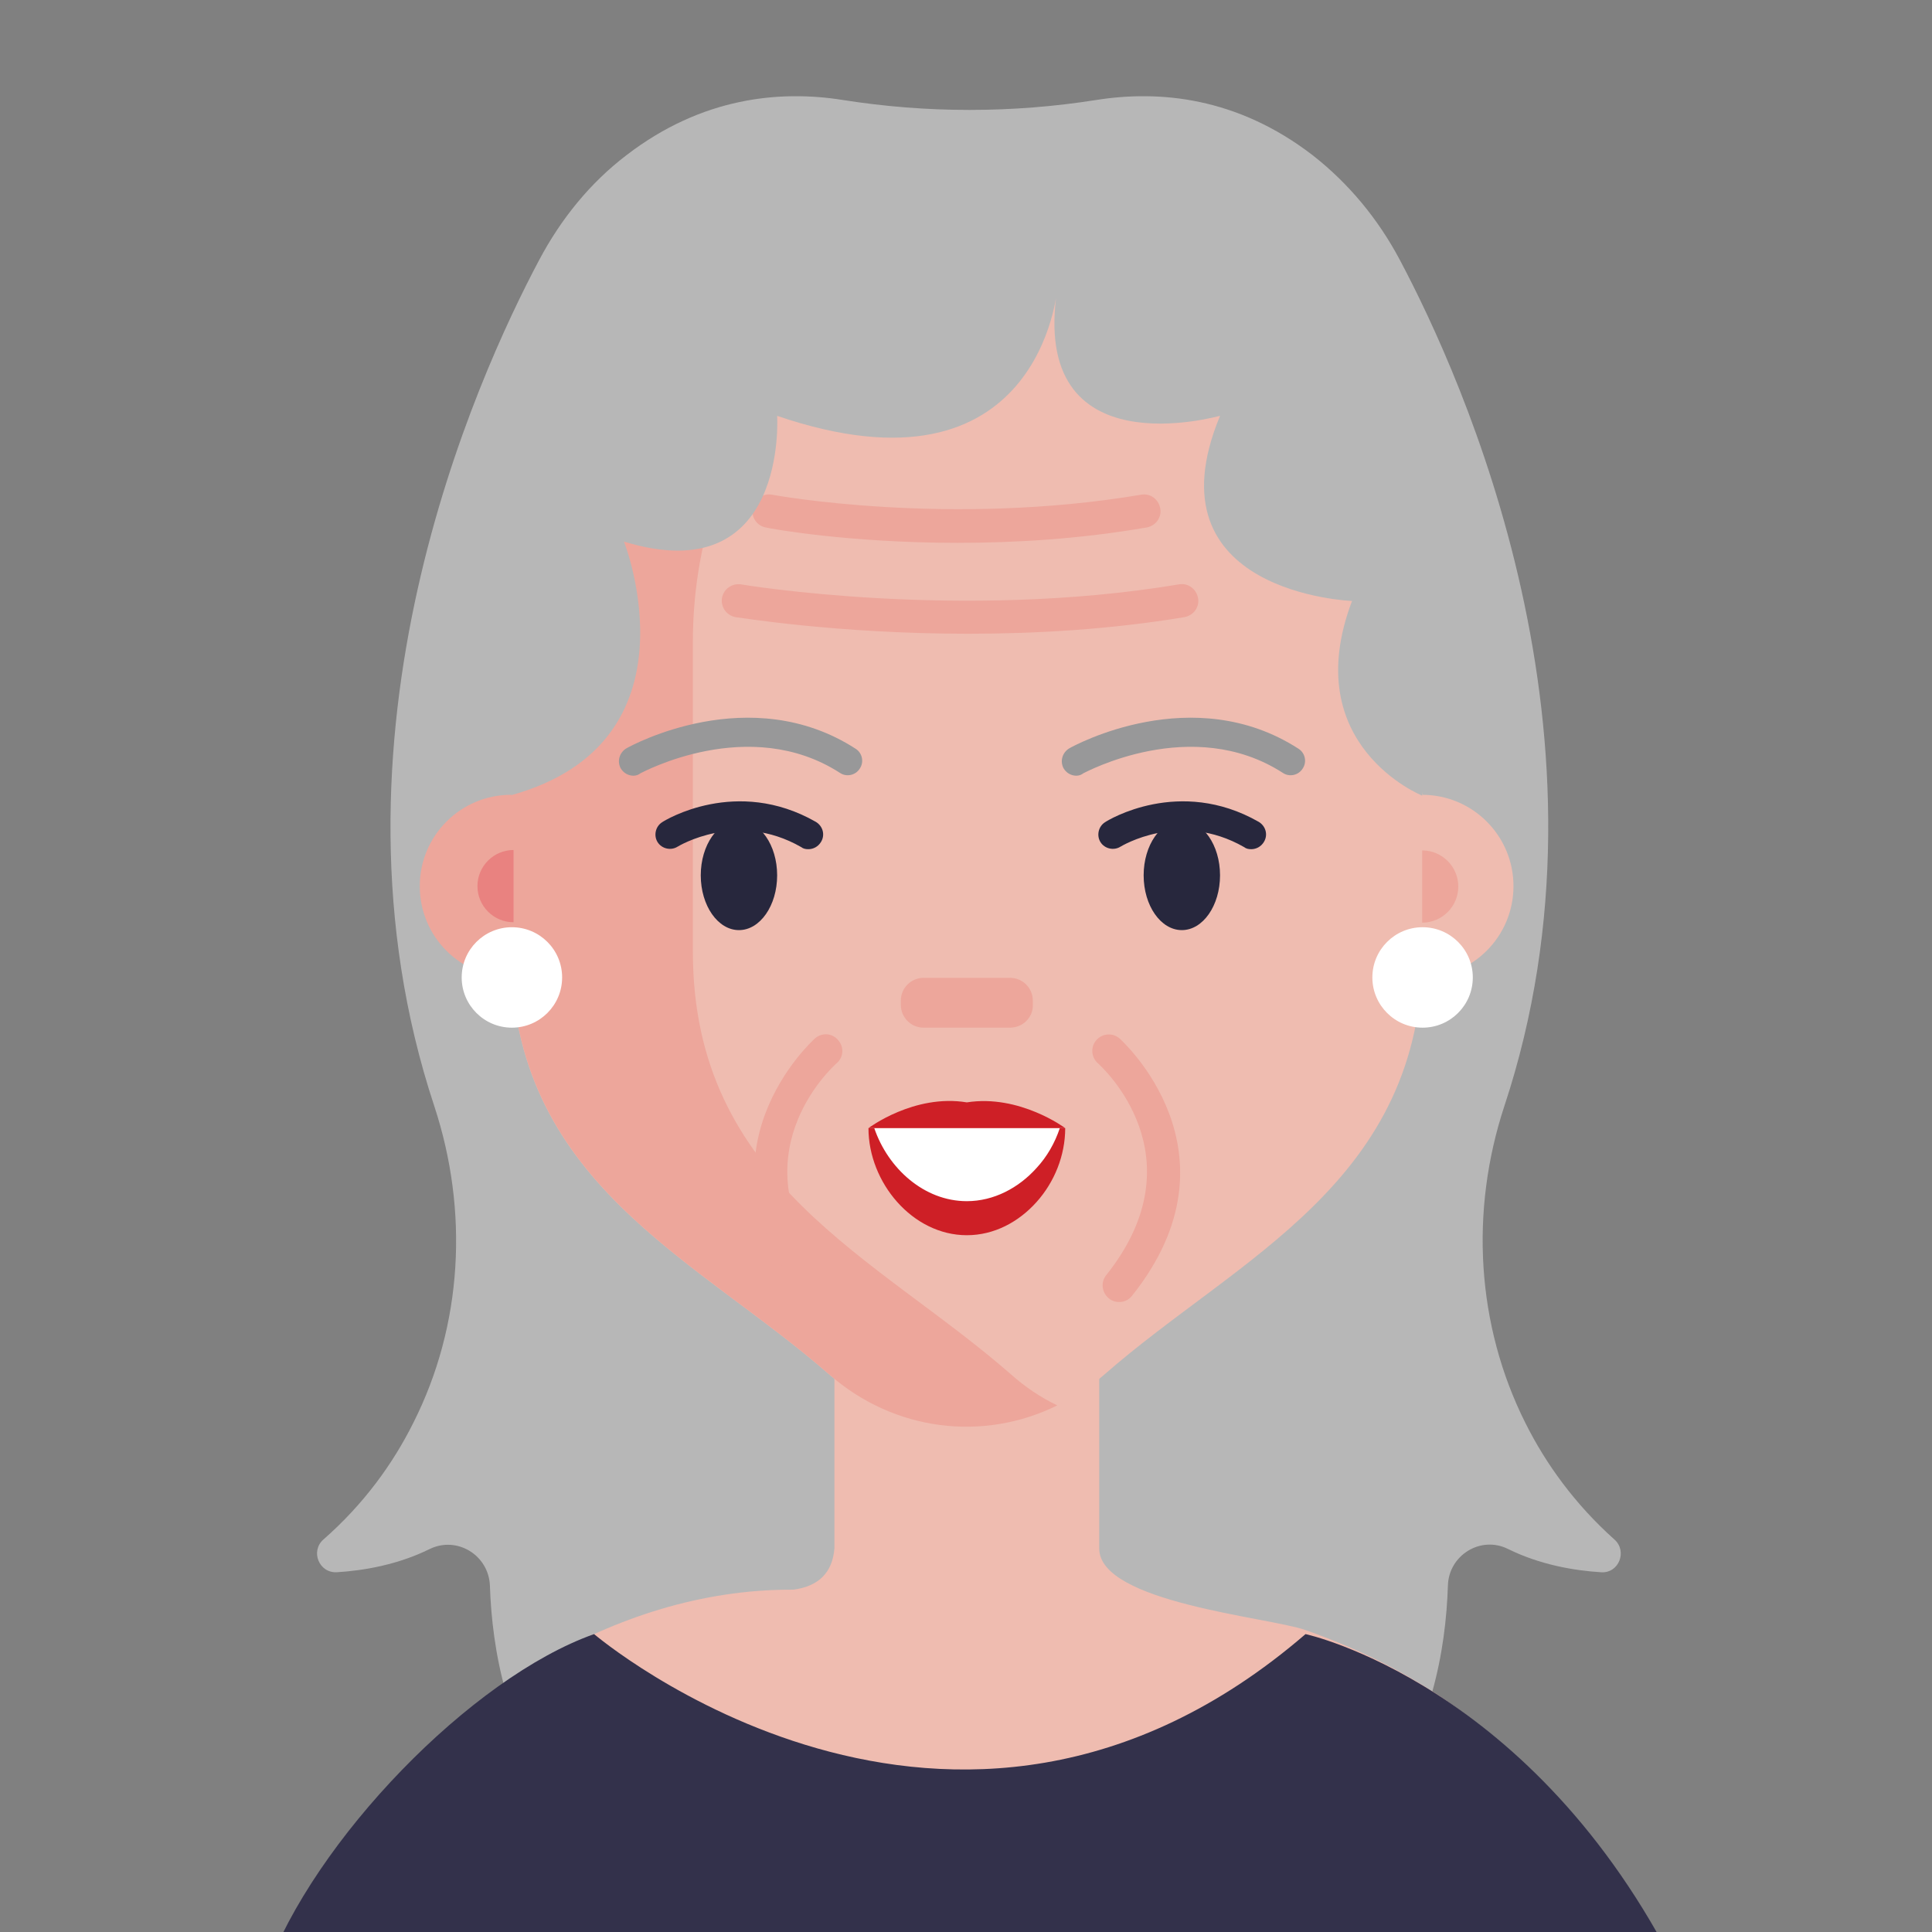 <?xml version="1.0" encoding="UTF-8"?><svg id="Layer_1" xmlns="http://www.w3.org/2000/svg" viewBox="0 0 160 160"><rect x="0" y="0" width="160" height="160" fill="#808080" stroke="none"/><defs><style>.cls-1{fill:#e98280;}.cls-2{fill:#989899;}.cls-3{fill:#b7b7b7;}.cls-4{fill:#fff;}.cls-5{fill:#ce1f26;}.cls-6{fill:#efbcb0;}.cls-7{fill:#33314b;}.cls-8{fill:#eda69b;}.cls-9{fill:#27273d;}</style></defs><g id="Avatars"><g id="Artboard"><g id="Women"><g id="Old-People-Avatar_25"><path id="Path" class="cls-3" d="M126.337,117.866c-4.091-8.147-4.606-17.6-1.753-26.262,10.072-30.422-3.438-60.259-8.662-70.091-1.787-3.369-4.228-6.325-7.219-8.662-6.256-4.812-12.684-5.397-17.909-4.572-6.978,1.1-14.025,1.1-21.003,0-5.191-.825-11.653-.241-17.909,4.572-3.025,2.303-5.431,5.294-7.219,8.662-5.225,9.831-18.769,39.669-8.697,70.091,2.853,8.662,2.372,18.116-1.753,26.262-1.684,3.369-4.091,6.703-7.425,9.625-1.1.963-.378,2.784,1.1,2.716,2.234-.137,5.053-.619,7.7-1.925,2.269-1.1,4.881.516,4.984,3.025.172,5.294,1.409,12.409,5.947,18.012l8.903-13.991,24.544,13.819v.309l.275-.172.275.172v-.309l24.544-13.819,8.903,13.991c4.572-5.603,5.775-12.719,5.947-18.012.069-2.509,2.716-4.159,4.984-3.025,2.647,1.306,5.466,1.787,7.7,1.925,1.478.103,2.2-1.753,1.1-2.716-3.266-2.922-5.672-6.256-7.356-9.625Z"/><path id="Path-2" class="cls-6" d="M133.625,155.163c-6.463,4.984-13.647,9.075-21.381,12.134H47.756c-7.734-3.059-14.919-7.15-21.381-12.134l2.097-2.819c8.559-11.481,22.275-20.694,37.022-20.694h.206c2.097-.275,3.231-1.409,3.403-3.403v-18.597h21.931v18.597c0,4.469,13.991,5.672,17.05,6.738,9.9,3.472,17.119,8.937,23.375,17.359l2.166,2.819Z"/><path id="Path-3" class="cls-6" d="M117.813,53.138v25.678c0,19.147-15.228,25.266-26.366,35.028-6.6,5.809-16.156,5.809-22.756,0-11.103-9.728-26.366-15.881-26.366-35.028v-25.678c0-19.319,14.747-34.959,32.966-34.959h9.556c18.219,0,32.966,15.641,32.966,34.959Z"/><path id="Path-4" class="cls-8" d="M57.381,78.816v-25.678c0-18.322,13.303-33.378,30.216-34.856-.894-.103-1.822-.138-2.75-.138h-9.556c-18.219,0-32.966,15.675-32.966,34.959v12.719c-4.159,0-7.562,3.369-7.562,7.562s3.369,7.562,7.562,7.562h.069c1.1,17.463,15.572,23.513,26.262,32.863,5.397,4.744,12.788,5.603,18.906,2.578-1.375-.653-2.647-1.513-3.85-2.578-11.103-9.728-26.331-15.847-26.331-34.994Z"/><circle id="Oval" class="cls-6" cx="117.778" cy="73.385" r="7.562"/><path class="cls-2" d="M52.466,64.241c-.412,0-.825-.206-1.066-.619-.309-.584-.103-1.306.481-1.65.412-.241,10.244-5.603,18.975.034.55.344.722,1.1.344,1.65-.344.55-1.1.722-1.65.344-7.528-4.847-16.397,0-16.5.034-.172.138-.378.206-.584.206Z"/><path class="cls-2" d="M89.144,64.241c-.412,0-.825-.206-1.066-.619-.309-.584-.103-1.306.481-1.65.412-.241,10.244-5.603,18.975.034.55.344.722,1.1.344,1.65-.344.55-1.1.722-1.65.344-7.528-4.847-16.397,0-16.5.034-.172.138-.378.206-.584.206Z"/><path id="Path-5" class="cls-8" d="M83.644,85.107h-7.15c-1.066,0-1.891-.859-1.891-1.891v-.344c0-1.066.859-1.891,1.891-1.891h7.15c1.066,0,1.891.859,1.891,1.891v.344c.034,1.031-.825,1.891-1.891,1.891Z"/><path id="Path-6" class="cls-1" d="M42.531,70.394c-1.65,0-2.991,1.341-2.991,2.991s1.341,2.991,2.991,2.991v-5.981Z"/><path id="Path-7" class="cls-8" d="M117.778,76.41c1.65,0,2.991-1.341,2.991-2.991s-1.341-2.991-2.991-2.991v5.981Z"/><path class="cls-8" d="M80.172,52.485c-10.931,0-19.113-1.375-19.25-1.375-.756-.138-1.238-.825-1.134-1.581.138-.756.825-1.238,1.581-1.134.172.034,18.15,3.025,36.266,0,.756-.138,1.444.378,1.581,1.134.138.756-.378,1.444-1.134,1.581-6.188,1.031-12.409,1.375-17.909,1.375Z"/><path class="cls-8" d="M79.347,44.957c-9.075,0-15.503-1.169-15.916-1.272-.756-.138-1.238-.859-1.1-1.616.138-.756.859-1.238,1.616-1.1.138.034,14.644,2.681,30.559,0,.756-.138,1.444.378,1.581,1.134.137.756-.378,1.444-1.134,1.581-5.569.963-10.931,1.272-15.606,1.272Z"/><path class="cls-8" d="M67.522,107.829c-.412,0-.791-.172-1.066-.516-9.488-11.894.928-21.209,1.031-21.312.584-.516,1.444-.447,1.925.138.516.584.447,1.444-.138,1.925h0c-.344.309-8.525,7.734-.688,17.531.481.584.378,1.444-.206,1.925-.275.206-.584.309-.859.309Z"/><path class="cls-8" d="M92.684,107.829c-.309,0-.619-.103-.859-.309-.584-.481-.688-1.341-.206-1.925,7.803-9.797-.344-17.222-.688-17.531-.584-.516-.619-1.375-.138-1.925.516-.584,1.375-.619,1.925-.138.103.103,10.519,9.419,1.031,21.312-.275.344-.653.516-1.066.516Z"/><ellipse id="Oval-2" class="cls-9" cx="61.197" cy="72.491" rx="3.163" ry="4.537"/><ellipse id="Oval-3" class="cls-9" cx="97.875" cy="72.491" rx="3.163" ry="4.537"/><path class="cls-9" d="M66.937,70.326c-.206,0-.412-.034-.584-.172-5.328-3.059-10.175-.069-10.244-.034-.55.344-1.306.172-1.65-.378-.344-.55-.172-1.306.378-1.65.241-.172,6.153-3.781,12.719-.034.584.344.791,1.066.447,1.65-.241.412-.653.619-1.066.619Z"/><path class="cls-9" d="M103.616,70.326c-.206,0-.412-.034-.584-.172-5.328-3.059-10.175-.069-10.244-.034-.55.344-1.306.172-1.65-.378-.344-.55-.172-1.306.378-1.65.241-.172,6.153-3.781,12.719-.034.584.344.791,1.066.447,1.65-.241.412-.653.619-1.066.619Z"/><path id="Path-8" class="cls-3" d="M87.563,23.885s-1.375,18.013-23.203,10.553c0,0,.928,14.575-12.684,10.416,0,0,6.566,16.603-9.35,21.003l-1.238-12.409c-2.166-22.172,15.366-41.388,37.675-41.113,2.75.034,5.672.241,8.8.653,0,0,38.087,5.191,30.216,52.903,0,0-10.347-4.159-5.809-16.122,0,0-17.05-.619-10.931-15.331,0-.034-15.847,4.606-13.475-10.553Z"/><path id="Path-9" class="cls-4" d="M72.266,93.426c0,4.125,3.644,8.147,8.147,8.147h0c4.503,0,7.528-4.022,7.528-8.147h-15.675Z"/><path id="Path-10" class="cls-5" d="M88.216,93.426c0,2.269-.894,4.469-2.372,6.119s-3.506,2.75-5.775,2.75c-4.503,0-8.147-4.366-8.147-8.869h.481c1.134,3.334,4.125,6.05,7.666,6.05,2.234,0,4.297-1.1,5.775-2.75.859-.928,1.512-2.062,1.925-3.3h.447Z"/><path id="Path-11" class="cls-5" d="M80.069,91.294c-4.366-.722-8.147,2.131-8.147,2.131h16.294s-3.781-2.819-8.147-2.131Z"/><circle id="Oval-4" class="cls-4" cx="42.394" cy="80.948" r="4.159"/><circle id="Oval-5" class="cls-4" cx="117.812" cy="80.948" r="4.159"/><path id="Path-12" class="cls-7" d="M139,163.382c-15.022,11.894-38.375,10-59,10-20.591,0-42.978,1.859-58-10,4-11,17.025-24.444,27.2-28.053,0,0,29.631,25.231,58.919,0,0,0,18.881,4.053,30.881,28.053Z"/></g></g></g></g></svg>